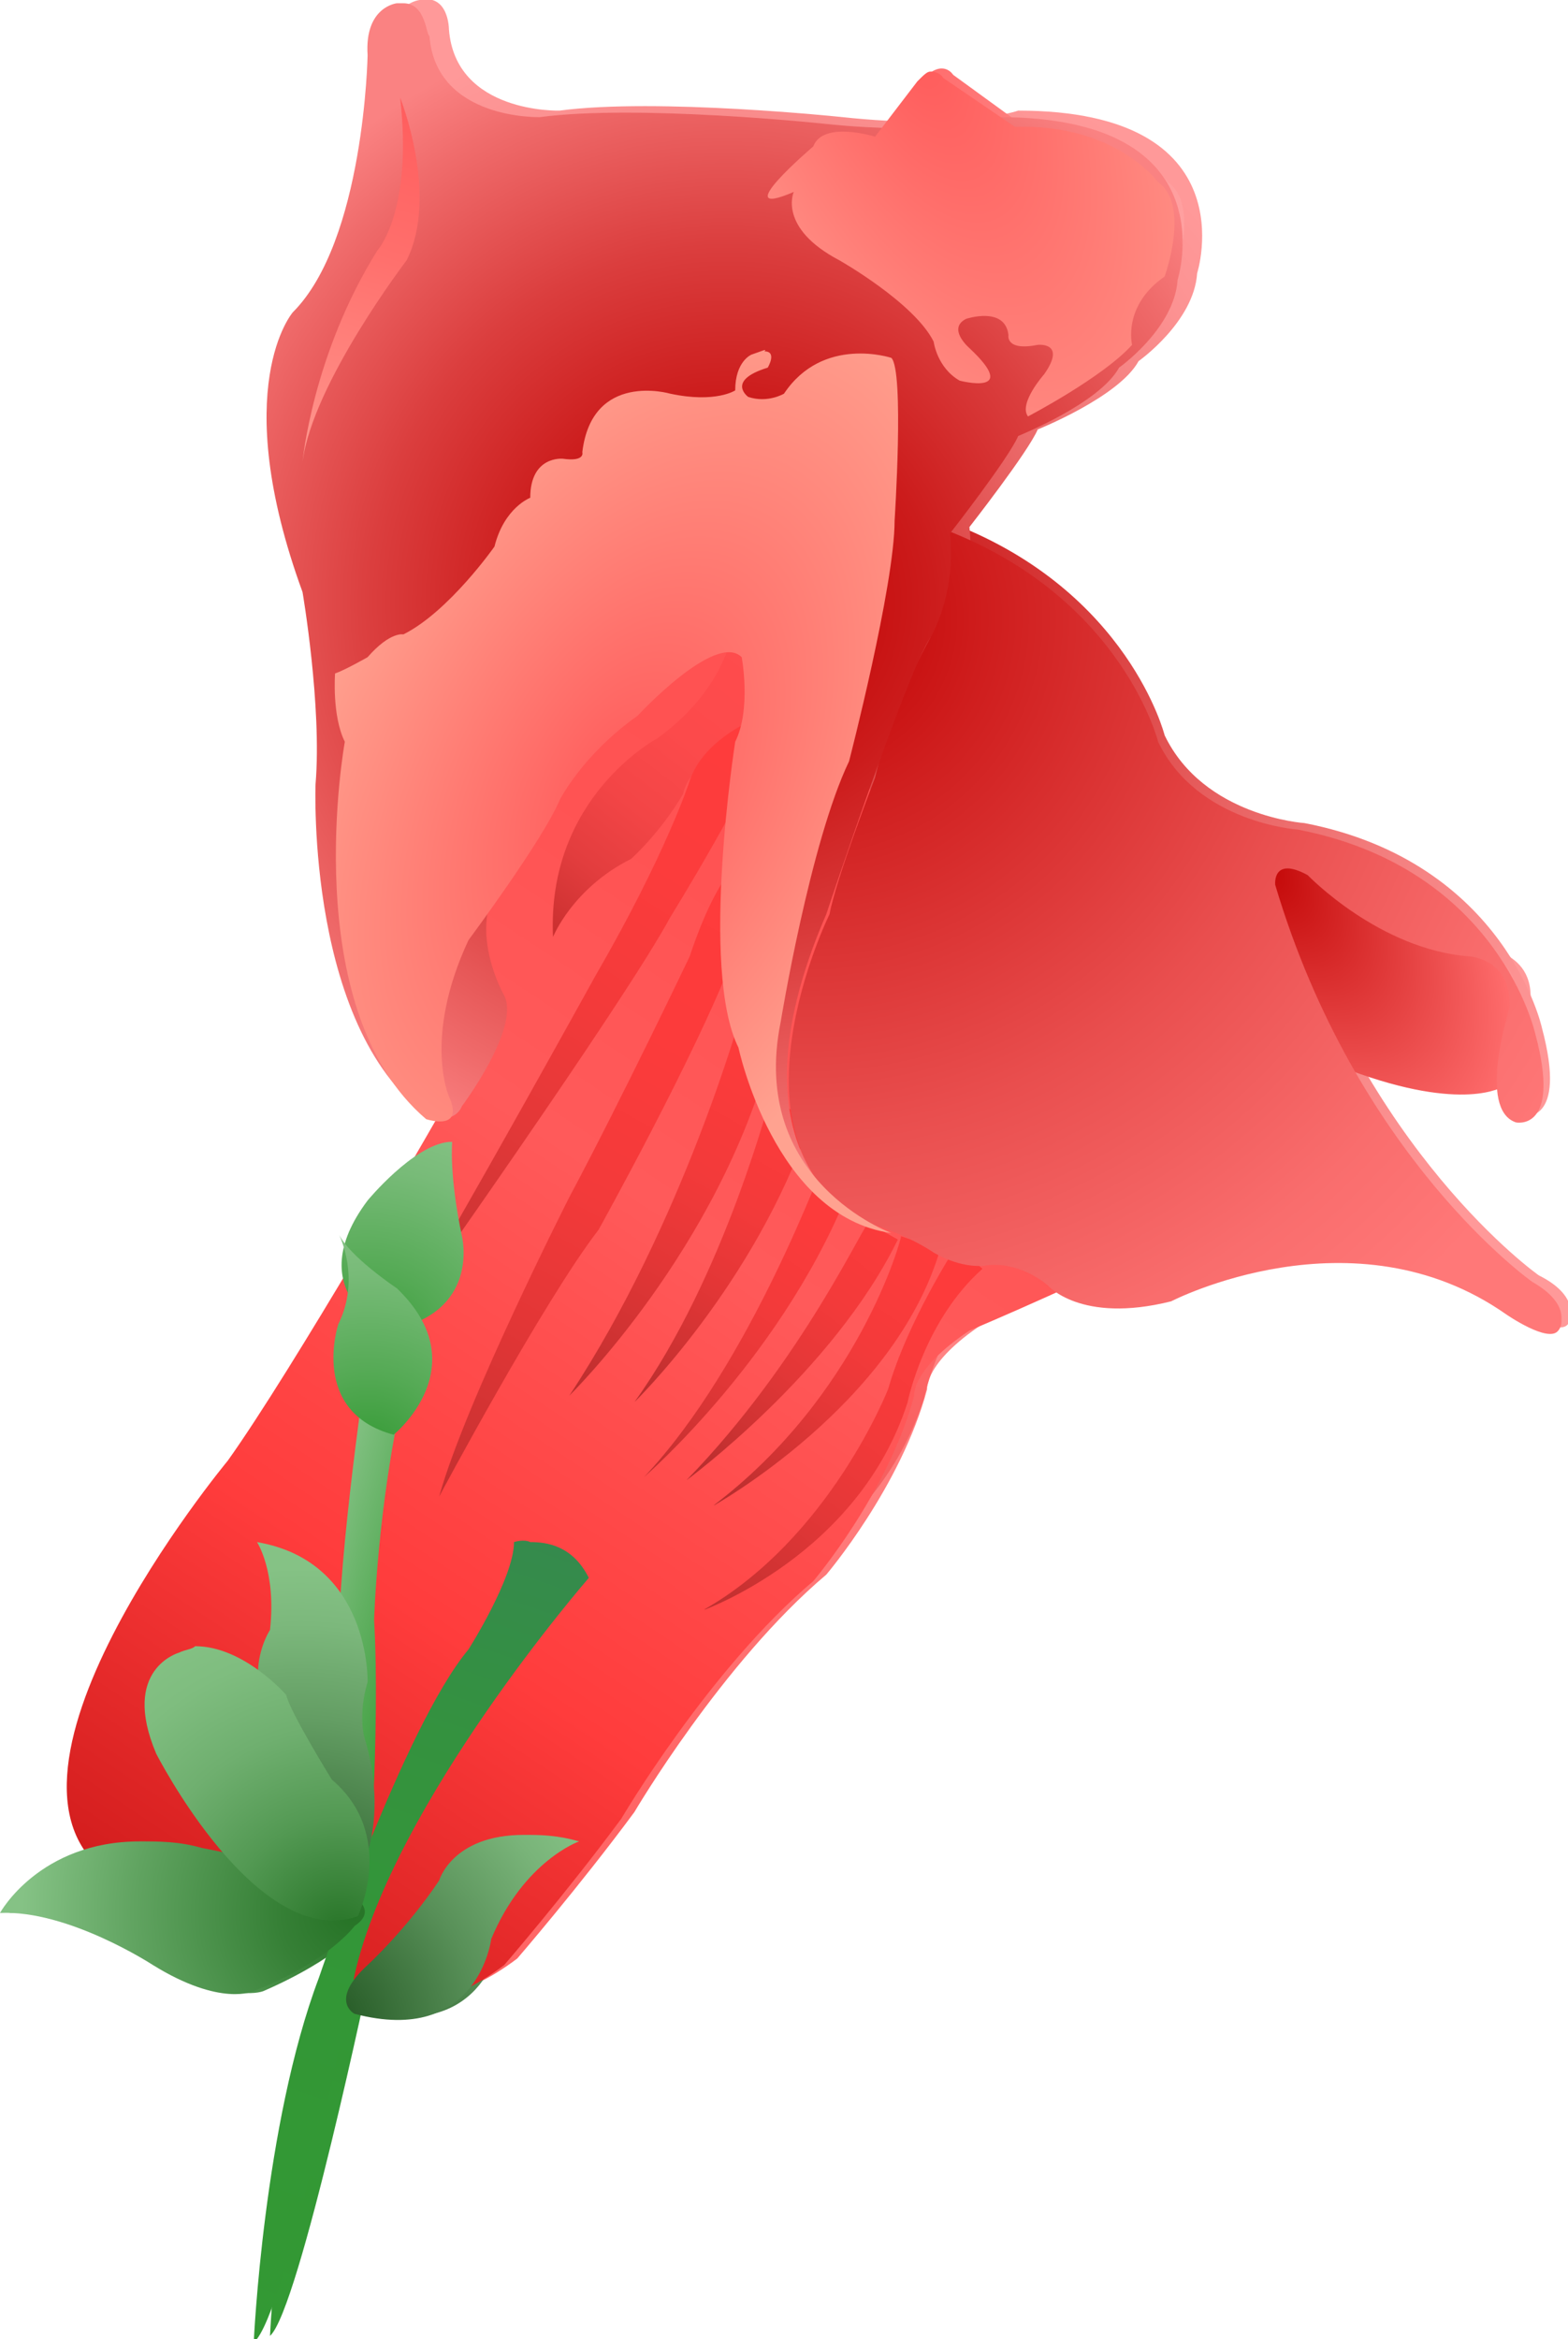 <?xml version="1.0" encoding="utf-8"?>
<!-- Generator: Adobe Illustrator 18.0.0, SVG Export Plug-In . SVG Version: 6.00 Build 0)  -->
<!DOCTYPE svg PUBLIC "-//W3C//DTD SVG 1.1//EN" "http://www.w3.org/Graphics/SVG/1.1/DTD/svg11.dtd">
<svg version="1.1" id="Layer_1" xmlns="http://www.w3.org/2000/svg" xmlns:xlink="http://www.w3.org/1999/xlink" x="0px" y="0px"
	 viewBox="0 0 48.2 71.9" style="enable-background:new 0 0 48.2 71.9;" xml:space="preserve">
<style type="text/css">
	.st0{fill:url(#SVGID_1_);}
	.st1{fill:url(#SVGID_2_);}
	.st2{fill:url(#SVGID_3_);}
	.st3{fill:url(#SVGID_4_);}
	.st4{fill:url(#SVGID_5_);}
	.st5{fill:url(#SVGID_6_);}
	.st6{fill:url(#SVGID_7_);}
	.st7{fill:url(#SVGID_8_);}
	.st8{fill:url(#SVGID_9_);}
	.st9{fill:url(#SVGID_10_);}
	.st10{fill:url(#SVGID_11_);}
	.st11{fill:url(#SVGID_12_);}
	.st12{fill:url(#SVGID_13_);}
	.st13{fill:url(#SVGID_14_);}
	.st14{fill:url(#SVGID_15_);}
	.st15{fill:url(#SVGID_16_);}
	.st16{fill:url(#SVGID_17_);}
	.st17{fill:url(#SVGID_18_);}
	.st18{fill:url(#SVGID_19_);}
	.st19{fill:url(#SVGID_20_);}
	.st20{fill:url(#SVGID_21_);}
	.st21{fill:url(#SVGID_22_);}
	.st22{fill:url(#SVGID_23_);}
	.st23{fill:url(#SVGID_24_);}
	.st24{clip-path:url(#SVGID_26_);fill:url(#SVGID_27_);}
	.st25{clip-path:url(#SVGID_29_);fill:url(#SVGID_30_);}
	.st26{clip-path:url(#SVGID_32_);fill:url(#SVGID_33_);}
	.st27{clip-path:url(#SVGID_35_);fill:url(#SVGID_36_);}
	.st28{clip-path:url(#SVGID_38_);fill:url(#SVGID_39_);}
	.st29{clip-path:url(#SVGID_41_);fill:url(#SVGID_42_);}
	.st30{clip-path:url(#SVGID_44_);fill:url(#SVGID_45_);}
	.st31{clip-path:url(#SVGID_47_);fill:url(#SVGID_48_);}
	.st32{clip-path:url(#SVGID_50_);fill:url(#SVGID_51_);}
	.st33{clip-path:url(#SVGID_53_);fill:url(#SVGID_54_);}
	.st34{clip-path:url(#SVGID_56_);fill:url(#SVGID_57_);}
	.st35{clip-path:url(#SVGID_59_);fill:url(#SVGID_60_);}
	.st36{clip-path:url(#SVGID_62_);fill:url(#SVGID_63_);}
	.st37{clip-path:url(#SVGID_65_);fill:url(#SVGID_66_);}
	.st38{clip-path:url(#SVGID_68_);fill:url(#SVGID_69_);}
	.st39{clip-path:url(#SVGID_71_);fill:url(#SVGID_72_);}
	.st40{clip-path:url(#SVGID_74_);fill:url(#SVGID_75_);}
	.st41{clip-path:url(#SVGID_77_);fill:url(#SVGID_78_);}
	.st42{clip-path:url(#SVGID_80_);fill:url(#SVGID_81_);}
	.st43{clip-path:url(#SVGID_83_);fill:url(#SVGID_84_);}
	.st44{clip-path:url(#SVGID_86_);fill:url(#SVGID_87_);}
	.st45{clip-path:url(#SVGID_89_);fill:url(#SVGID_90_);}
	.st46{clip-path:url(#SVGID_92_);fill:url(#SVGID_93_);}
	.st47{clip-path:url(#SVGID_95_);fill:url(#SVGID_96_);}
</style>
<g>
	<g>
		<linearGradient id="SVGID_1_" gradientUnits="userSpaceOnUse" x1="35.88" y1="16.952" x2="6.887" y2="61.27">
			<stop  offset="0" style="stop-color:#FF6B6B"/>
			<stop  offset="0.199" style="stop-color:#FF6E6E"/>
			<stop  offset="0.358" style="stop-color:#FF7878"/>
			<stop  offset="0.475" style="stop-color:#FF8585"/>
			<stop  offset="0.761" style="stop-color:#FF6666"/>
			<stop  offset="0.989" style="stop-color:#FF6666"/>
		</linearGradient>
		<path class="st0" d="M23,17.4c0,0-1,1.2-1.4,2.3c0,0-0.8,1.2-2.4,2.3c0,0-3.4,2.5-4.3,7.7c0,0-0.1,2.9-1.2,4.7
			c0,0-4.3,7.6-6.3,10.3c0,0-8.3,10-3.4,12.9c0,0,1.2,0.3,2.7,0.1c0,0,0.7,0.1,1.2,0.5c0,0,1,0.8,1.7,0.7c0,0,0.5,0.2,1,0.9
			c0,0,1.6,3.2,5.3,0.4c0,0,1.9-2.2,3.6-4.5c0,0,2.7-4.6,5.9-7.3c0,0,2.3-2.7,3.1-5.7c0,0-0.1-0.8,1.7-2c0,0,4.5-1.9,5.7-2.7
			L23,17.4z"/>
		<linearGradient id="SVGID_2_" gradientUnits="userSpaceOnUse" x1="23.739" y1="19.678" x2="15.735" y2="29.997">
			<stop  offset="0" style="stop-color:#FF6666"/>
			<stop  offset="0.296" style="stop-color:#FC6464"/>
			<stop  offset="0.505" style="stop-color:#F35E5E"/>
			<stop  offset="0.687" style="stop-color:#E35555"/>
			<stop  offset="0.853" style="stop-color:#CE4747"/>
			<stop  offset="1" style="stop-color:#B33636"/>
		</linearGradient>
		<path class="st1" d="M23,18.5c0,0,0.1,2.2-2.5,4.1c0,0-3.4,1.8-3.2,6.1c0,0,0.6-1.5,2.4-2.4c0,0,0.9-0.8,1.6-2
			c0,0,0.1-0.9,1.8-1.8C23.1,22.5,25,20.8,23,18.5z"/>
		<linearGradient id="SVGID_3_" gradientUnits="userSpaceOnUse" x1="24.405" y1="20.785" x2="9.829" y2="44.413">
			<stop  offset="0" style="stop-color:#FF6666"/>
			<stop  offset="0.296" style="stop-color:#FC6464"/>
			<stop  offset="0.505" style="stop-color:#F35E5E"/>
			<stop  offset="0.687" style="stop-color:#E35555"/>
			<stop  offset="0.853" style="stop-color:#CE4747"/>
			<stop  offset="1" style="stop-color:#B33636"/>
		</linearGradient>
		<path class="st2" d="M21.5,23.8c0,0-0.7,2.2-2.9,6c0,0-4.2,7.6-5.9,10.4c0,0,6.8-9.6,8.2-12.2c0,0,2.3-3.7,3.4-6.3l-0.4-0.3
			L23.3,22C23.3,22,22,22.7,21.5,23.8z"/>
		<linearGradient id="SVGID_4_" gradientUnits="userSpaceOnUse" x1="24.387" y1="25.407" x2="9.008" y2="53.79">
			<stop  offset="0" style="stop-color:#FF6666"/>
			<stop  offset="0.296" style="stop-color:#FC6464"/>
			<stop  offset="0.505" style="stop-color:#F35E5E"/>
			<stop  offset="0.687" style="stop-color:#E35555"/>
			<stop  offset="0.853" style="stop-color:#CE4747"/>
			<stop  offset="1" style="stop-color:#B33636"/>
		</linearGradient>
		<path class="st3" d="M23.2,26.2c0,0-0.8,0.5-1.7,3.1c0,0-2.1,4.4-3.7,7.4c0,0-3.1,6.3-4,9.2c0,0,3.2-6,4.9-8.2c0,0,3-5.5,4.1-8.3
			L23.2,26.2z"/>
		<linearGradient id="SVGID_5_" gradientUnits="userSpaceOnUse" x1="26.036" y1="28.069" x2="14.985" y2="47.484">
			<stop  offset="0" style="stop-color:#FF6666"/>
			<stop  offset="0.296" style="stop-color:#FC6464"/>
			<stop  offset="0.505" style="stop-color:#F35E5E"/>
			<stop  offset="0.687" style="stop-color:#E35555"/>
			<stop  offset="0.853" style="stop-color:#CE4747"/>
			<stop  offset="1" style="stop-color:#B33636"/>
		</linearGradient>
		<path class="st4" d="M23.2,31c0,0-1.7,6.5-5.3,11.8c0,0,4.6-4.5,6.2-10.6L23.2,31z"/>
		<linearGradient id="SVGID_6_" gradientUnits="userSpaceOnUse" x1="26.678" y1="30.832" x2="17.662" y2="46.87">
			<stop  offset="0" style="stop-color:#FF6666"/>
			<stop  offset="0.296" style="stop-color:#FC6464"/>
			<stop  offset="0.505" style="stop-color:#F35E5E"/>
			<stop  offset="0.687" style="stop-color:#E35555"/>
			<stop  offset="0.853" style="stop-color:#CE4747"/>
			<stop  offset="1" style="stop-color:#B33636"/>
		</linearGradient>
		<path class="st5" d="M24.1,33.5c0,0-1.4,5.5-4.2,9.4c0,0,3.7-3.6,5.4-8.6L24.1,33.5z"/>
		<linearGradient id="SVGID_7_" gradientUnits="userSpaceOnUse" x1="27.85" y1="33.783" x2="17.49" y2="49.323">
			<stop  offset="0" style="stop-color:#FF6666"/>
			<stop  offset="0.296" style="stop-color:#FC6464"/>
			<stop  offset="0.505" style="stop-color:#F35E5E"/>
			<stop  offset="0.687" style="stop-color:#E35555"/>
			<stop  offset="0.853" style="stop-color:#CE4747"/>
			<stop  offset="1" style="stop-color:#B33636"/>
		</linearGradient>
		<path class="st6" d="M25.7,35.5c0,0-2.3,6.3-5.5,9.8c0,0,4.4-3.8,6.4-9.1L25.7,35.5z"/>
		<linearGradient id="SVGID_8_" gradientUnits="userSpaceOnUse" x1="30.253" y1="34.374" x2="19.203" y2="48.61">
			<stop  offset="0" style="stop-color:#FF6666"/>
			<stop  offset="0.296" style="stop-color:#FC6464"/>
			<stop  offset="0.505" style="stop-color:#F35E5E"/>
			<stop  offset="0.687" style="stop-color:#E35555"/>
			<stop  offset="0.853" style="stop-color:#CE4747"/>
			<stop  offset="1" style="stop-color:#B33636"/>
		</linearGradient>
		<path class="st7" d="M27,37.4c0,0-1.9,4.3-5.6,8c0,0,4.5-3.3,6.5-7.4L27,37.4z"/>
		<linearGradient id="SVGID_9_" gradientUnits="userSpaceOnUse" x1="30.502" y1="36.03" x2="20.871" y2="49.689">
			<stop  offset="0" style="stop-color:#FF6666"/>
			<stop  offset="0.296" style="stop-color:#FC6464"/>
			<stop  offset="0.505" style="stop-color:#F35E5E"/>
			<stop  offset="0.687" style="stop-color:#E35555"/>
			<stop  offset="0.853" style="stop-color:#CE4747"/>
			<stop  offset="1" style="stop-color:#B33636"/>
		</linearGradient>
		<path class="st8" d="M28.1,37.9c0,0-1.3,4.8-5.8,8.2c0,0,5.6-3.1,7-7.9L28.1,37.9z"/>
		<linearGradient id="SVGID_10_" gradientUnits="userSpaceOnUse" x1="32.071" y1="36.972" x2="18.945" y2="54.331">
			<stop  offset="0" style="stop-color:#FF6666"/>
			<stop  offset="0.296" style="stop-color:#FC6464"/>
			<stop  offset="0.505" style="stop-color:#F35E5E"/>
			<stop  offset="0.687" style="stop-color:#E35555"/>
			<stop  offset="0.853" style="stop-color:#CE4747"/>
			<stop  offset="1" style="stop-color:#B33636"/>
		</linearGradient>
		<path class="st9" d="M29.8,38.2c0,0-1.4,2.3-2,4.4c0,0-1.8,4.6-5.7,6.8c0,0,4.8-1.7,6.3-6.4c0,0,0.5-2.5,2.3-4.1L29.8,38.2z"/>
		
			<radialGradient id="SVGID_11_" cx="38.787" cy="26.153" r="11.146" gradientTransform="matrix(0.617 0.787 -0.387 0.303 24.957 -12.294)" gradientUnits="userSpaceOnUse">
			<stop  offset="0" style="stop-color:#BF0000"/>
			<stop  offset="1" style="stop-color:#FF9999"/>
		</radialGradient>
		<path class="st10" d="M41.9,32.8c0,0-2.9-5-2.7-6c0,0,0.2-0.9,1.6,0.2c0,0,1.4,1.4,4.5,2.1c0,0,2.1,0,1.7,2l-0.4,2.2
			C46.6,33.3,45.4,34.1,41.9,32.8z"/>
		<radialGradient id="SVGID_12_" cx="25.361" cy="19.128" r="27.293" gradientUnits="userSpaceOnUse">
			<stop  offset="0" style="stop-color:#BF0000"/>
			<stop  offset="0.253" style="stop-color:#D63636"/>
			<stop  offset="0.487" style="stop-color:#E86161"/>
			<stop  offset="0.696" style="stop-color:#F48080"/>
			<stop  offset="0.875" style="stop-color:#FC9292"/>
			<stop  offset="1" style="stop-color:#FF9999"/>
		</radialGradient>
		<path class="st11" d="M25.8,27.9c0,0-3.5,7.1,1.2,9.5c0,0,1.1,0.3,2,0.9c0,0,0.8,0.5,1.6,0.4c0,0,0.9-0.2,1.9,0.6
			c0,0,1,1.2,3.8,0.5c0,0,5.5-2.9,10.3,0.4c0,0,1.3,0.9,1.6,0.5c0,0,0.5-0.8-0.9-1.5c0,0-5.4-3.8-7.9-12.2c0,0-0.1-0.9,1-0.3
			c0,0,2.2,2.3,5,2.5c0,0,1.3,0.1,1.2,1.6c0,0-1,3.1,0.2,3.5c0,0,1.4,0.3,0.6-2.7c0,0-1.1-5.1-7.3-6.3c0,0-3.1-0.2-4.3-2.7
			c0,0-1.1-4.4-6.5-6.5c0,0-0.3,1.6-0.5,3.2c0,0-1.2,2.1-1.7,4.3C27.3,23.8,26.1,26.9,25.8,27.9z"/>
		<radialGradient id="SVGID_13_" cx="22.775" cy="18.391" r="18.369" gradientUnits="userSpaceOnUse">
			<stop  offset="0" style="stop-color:#BF0000"/>
			<stop  offset="0.253" style="stop-color:#D63636"/>
			<stop  offset="0.487" style="stop-color:#E86161"/>
			<stop  offset="0.696" style="stop-color:#F48080"/>
			<stop  offset="0.875" style="stop-color:#FC9292"/>
			<stop  offset="1" style="stop-color:#FF9999"/>
		</radialGradient>
		<path class="st12" d="M14.8,33.8c0,0,1.8-2.4,1.3-3.4c0,0-1.1-1.8-0.2-3.4c0,0,1.7-2.6,2.3-3.4c0,0,0.5-1,2.2-2.3
			c0,0,2.8-2.6,3-3.5c0,0,0.3,2.8,0.1,4.5c0,0-0.9,6.2-0.1,9.1c0,0,1,4.9,3.8,6c0,0-4.5-1.8-1.2-9.5c0,0,2.5-7.5,3.2-8.5
			c0,0,0.8-1.3,0.6-3.2c0,0,1.8-2.3,2.1-3c0,0,2.5-1,3.1-2.1c0,0,1.7-1.2,1.8-2.7c0,0,1.6-5-5.5-5c0,0-1.7,0.6-5.4,0.2
			c0,0-5.7-0.6-8.7-0.2c0,0-3.2,0.1-3.4-2.5c0,0,0-1.1-0.9-0.9c0,0-1,0.1-0.9,1.6c0,0-0.1,5.7-2.3,7.9c0,0-2,2.3,0.3,8.6
			c0,0,0.6,3.5,0.4,5.9c0,0-0.3,7.7,3.6,10.3C13.9,34.2,14.6,34.3,14.8,33.8z"/>
		
			<radialGradient id="SVGID_14_" cx="19.381" cy="24.949" r="16.998" gradientTransform="matrix(0.458 -0.879 0.519 0.265 -2.454 34.593)" gradientUnits="userSpaceOnUse">
			<stop  offset="0" style="stop-color:#FF6B6B"/>
			<stop  offset="1" style="stop-color:#FFCCCC"/>
		</radialGradient>
		<path class="st13" d="M14.1,33.6c0,0-0.8-1.8,0.6-4.8c0,0,2.3-3.1,2.8-4.3c0,0,0.7-1.4,2.4-2.6c0,0,2.4-2.6,3.2-1.8
			c0,0,0.3,1.6-0.2,2.6c0,0-1.1,7,0.1,9.4c0,0,1.1,5.2,4.7,5.7c0,0-4.4-1.6-3.4-6.5c0,0,0.9-5.5,2.1-8c0,0,1.4-5.4,1.4-7.4
			c0,0,0.3-4.6-0.1-5c0,0-2.1-0.7-3.3,1.1c0,0-0.5,0.4-1.1,0.1c0,0-0.6-0.5,0.6-0.9c0,0,0.5-0.8-0.7-0.3c0,0-0.5,0.2-0.5,1.1
			c0,0-0.6,0.4-2,0.1c0,0-2.4-0.7-2.7,1.8c0,0,0.1,0.3-0.6,0.2c0,0-1-0.1-1,1.2c0,0-0.8,0.3-1.1,1.5c0,0-1.4,2-2.8,2.7
			c0,0-0.4-0.1-1.1,0.7c0,0-0.7,0.4-1,0.5c0,0-0.1,1.3,0.3,2.1c0,0-1.5,8.2,2.5,11.6C13.5,34.3,14.7,34.7,14.1,33.6z"/>
		<linearGradient id="SVGID_15_" gradientUnits="userSpaceOnUse" x1="7.831" y1="20.105" x2="14.365" y2="0.396">
			<stop  offset="0" style="stop-color:#FFCCCC"/>
			<stop  offset="8.823651e-02" style="stop-color:#FFBEBE"/>
			<stop  offset="0.353" style="stop-color:#FF9A9A"/>
			<stop  offset="0.602" style="stop-color:#FF8080"/>
			<stop  offset="0.825" style="stop-color:#FF7171"/>
			<stop  offset="1" style="stop-color:#FF6B6B"/>
		</linearGradient>
		<path class="st14" d="M12.6,2.8c0,0,1.2,3.1,0.2,5c0,0-2.8,3.9-3.2,6.2c0,0,0.3-3.2,2.3-6.5C12,7.6,13.1,6.4,12.6,2.8z"/>
		
			<radialGradient id="SVGID_16_" cx="28.371" cy="1.086" r="24.361" gradientTransform="matrix(0.436 0.9 -0.421 0.204 16.445 -24.662)" gradientUnits="userSpaceOnUse">
			<stop  offset="0" style="stop-color:#FF6B6B"/>
			<stop  offset="1" style="stop-color:#FFCCCC"/>
		</radialGradient>
		<path class="st15" d="M24.7,5.9c0,0-0.5,1.1,1.4,2.1c0,0,2.3,1.3,2.9,2.5c0,0,0.1,0.8,0.8,1.2c0,0,1.9,0.5,0.3-1
			c0,0-0.7-0.6-0.1-0.9c0,0,1.2-0.4,1.3,0.5c0,0-0.1,0.5,0.9,0.3c0,0,0.9-0.1,0.2,0.9c0,0-0.8,0.9-0.5,1.3c0,0,2.3-1.2,3.2-2.2
			c0,0-0.3-1.2,1-2.1c0,0,0.8-2.2-0.2-2.9c0,0-1.3-1.8-4.4-1.7l-2.2-1.6c0,0-0.3-0.5-0.9,0.1l-1.3,1.7c0,0-1.6-0.5-1.9,0.3
			C25.3,4.4,22.6,6.7,24.7,5.9z"/>
		
			<linearGradient id="SVGID_17_" gradientUnits="userSpaceOnUse" x1="378.319" y1="101.536" x2="382.603" y2="101.536" gradientTransform="matrix(-0.965 -0.261 -0.261 0.965 405.034 52.765)">
			<stop  offset="0" style="stop-color:#339933"/>
			<stop  offset="1" style="stop-color:#85C285"/>
		</linearGradient>
		<path class="st16" d="M11.7,58.3c0,0,0.4-5.2,0.2-8.6c0,0,0.1-3.5,0.9-7l-1.2-0.4c0,0-0.8,6.1-0.7,8.9c0,0,0.2,6.8-0.1,9.5
			L11.7,58.3z"/>
		
			<linearGradient id="SVGID_18_" gradientUnits="userSpaceOnUse" x1="375.95" y1="93.494" x2="378.029" y2="123.008" gradientTransform="matrix(-0.965 -0.261 -0.261 0.965 405.034 52.765)">
			<stop  offset="0" style="stop-color:#358753"/>
			<stop  offset="5.385047e-02" style="stop-color:#35894F"/>
			<stop  offset="0.304" style="stop-color:#34923F"/>
			<stop  offset="0.592" style="stop-color:#339736"/>
			<stop  offset="1" style="stop-color:#339933"/>
		</linearGradient>
		<path class="st17" d="M18.6,48.3c0,0-5.9,6.8-7.2,12.2c0,0-2.2,10.5-3.1,11.3c0,0,0.3-6.7,2-11.2c0,0,2.6-7.6,4.6-10.1
			c0,0,1.4-2.2,1.4-3.3C16.2,47.3,17.7,46.7,18.6,48.3z"/>
		
			<radialGradient id="SVGID_19_" cx="382.727" cy="91.749" r="7.499" gradientTransform="matrix(-0.965 -0.261 -0.261 0.965 405.034 52.765)" gradientUnits="userSpaceOnUse">
			<stop  offset="0" style="stop-color:#339933"/>
			<stop  offset="0.355" style="stop-color:#55AA55"/>
			<stop  offset="0.774" style="stop-color:#78BB78"/>
			<stop  offset="1" style="stop-color:#85C285"/>
		</radialGradient>
		<path class="st18" d="M14.3,35.1c0,0-0.2,1,0.2,2.9c0,0,0.6,2.4-2.3,2.9c0,0-2.7-1.2-0.6-4C11.7,36.8,13.2,34.9,14.3,35.1z"/>
		
			<radialGradient id="SVGID_20_" cx="381.83" cy="94.779" r="7.274" gradientTransform="matrix(-0.965 -0.261 -0.261 0.965 405.034 52.765)" gradientUnits="userSpaceOnUse">
			<stop  offset="0" style="stop-color:#339933"/>
			<stop  offset="0.355" style="stop-color:#55AA55"/>
			<stop  offset="0.774" style="stop-color:#78BB78"/>
			<stop  offset="1" style="stop-color:#85C285"/>
		</radialGradient>
		<path class="st19" d="M12.5,44c0,0,2.6-2.1,0.1-4.5c0,0-1.6-1-1.9-1.7c0,0,0.7,1.4,0,2.9C10.8,40.6,9.8,43.3,12.5,44z"/>
		
			<radialGradient id="SVGID_21_" cx="378.979" cy="112.193" r="10.409" gradientTransform="matrix(-0.965 -0.261 -0.261 0.965 405.034 52.765)" gradientUnits="userSpaceOnUse">
			<stop  offset="0" style="stop-color:#1A4D1A"/>
			<stop  offset="9.150100e-02" style="stop-color:#265A26"/>
			<stop  offset="0.515" style="stop-color:#599259"/>
			<stop  offset="0.83" style="stop-color:#79B579"/>
			<stop  offset="1" style="stop-color:#85C285"/>
		</radialGradient>
		<path class="st20" d="M18.1,56.5c0,0-1.7,0.6-2.7,3c0,0-0.4,3.3-4.2,2.3c0,0-0.8-0.5,0.4-1.5c0,0,1.2-1.1,2.2-2.6
			C13.8,57.7,14.6,55.6,18.1,56.5z"/>
		
			<radialGradient id="SVGID_22_" cx="379.969" cy="109.424" r="11.324" gradientTransform="matrix(-0.965 -0.261 -0.261 0.965 405.034 52.765)" gradientUnits="userSpaceOnUse">
			<stop  offset="0" style="stop-color:#1A4D1A"/>
			<stop  offset="0.259" style="stop-color:#3D733D"/>
			<stop  offset="0.589" style="stop-color:#649E64"/>
			<stop  offset="0.847" style="stop-color:#7CB87C"/>
			<stop  offset="1" style="stop-color:#85C285"/>
		</radialGradient>
		<path class="st21" d="M10.9,58.4c0,0,1.7-1.8,0.7-5.1c0,0-0.2-0.7,0.1-1.7c0,0,0.1-3.7-3.4-4.3c0,0,0.6,0.9,0.4,2.7
			c0,0-1.2,1.8,0.7,3.7c0,0,2,2.4,0.8,4.2C10.2,57.8,9.8,59.2,10.9,58.4z"/>
		
			<radialGradient id="SVGID_23_" cx="378.603" cy="108.333" r="10.084" gradientTransform="matrix(-0.965 -0.261 -0.261 0.965 405.034 52.765)" gradientUnits="userSpaceOnUse">
			<stop  offset="0" style="stop-color:#267326"/>
			<stop  offset="0.22" style="stop-color:#368036"/>
			<stop  offset="0.644" style="stop-color:#5EA25E"/>
			<stop  offset="1" style="stop-color:#85C285"/>
		</radialGradient>
		<path class="st22" d="M11.2,59.2c0,0-0.8,1-3.1,2c0,0-0.9,0.4-3.1-0.8c0,0-2.5-1.7-4.7-1.6c0,0,1.7-3.1,6.1-2
			C6.5,56.8,13,58,11.2,59.2z"/>
		
			<radialGradient id="SVGID_24_" cx="378.804" cy="109.121" r="10.6" gradientTransform="matrix(-0.965 -0.261 -0.261 0.965 405.034 52.765)" gradientUnits="userSpaceOnUse">
			<stop  offset="0" style="stop-color:#267326"/>
			<stop  offset="5.440110e-02" style="stop-color:#2E7A2E"/>
			<stop  offset="0.335" style="stop-color:#549954"/>
			<stop  offset="0.595" style="stop-color:#6FB06F"/>
			<stop  offset="0.825" style="stop-color:#7FBD7F"/>
			<stop  offset="1" style="stop-color:#85C285"/>
		</radialGradient>
		<path class="st23" d="M11.4,58.8c0,0,1.2-2.5-0.8-4.2c0,0-1.3-2.1-1.4-2.6c0,0-1.6-1.8-3.4-1.4c0,0-1.8,0.5-0.7,3.1
			C5.2,53.7,8.3,59.8,11.4,58.8z"/>
	</g>
	<g>
		<defs>
			<path id="SVGID_25_" d="M21.2,19.9c0,0-0.8,1.2-2.4,2.3c0,0-3.4,2.5-4.3,7.7c0,0-0.1,2.9-1.2,4.7c0,0-4.3,7.5-6.3,10.3
				c0,0-8.3,10-3.4,12.9c0,0,1.2,0.3,2.7,0.1c0,0,0.7,0.1,1.2,0.5c0,0,1,0.8,1.7,0.7c0,0,0.5,0.2,1,0.9c0,0,1.6,3.2,5.3,0.4
				c0,0,1.9-2.2,3.6-4.5c0,0,2.7-4.6,5.9-7.3c0,0,2.3-2.7,3.1-5.7c0,0-0.1-0.8,1.7-2c0,0,4.5-1.9,5.7-2.7l-13-20.7
				C22.6,17.6,21.6,18.8,21.2,19.9"/>
		</defs>
		<clipPath id="SVGID_26_">
			<use xlink:href="#SVGID_25_"  style="overflow:visible;"/>
		</clipPath>
		
			<linearGradient id="SVGID_27_" gradientUnits="userSpaceOnUse" x1="155.186" y1="74.549" x2="155.767" y2="74.549" gradientTransform="matrix(-49.921 76.308 76.308 49.921 2091.782 -15547.848)">
			<stop  offset="0" style="stop-color:#FF5050"/>
			<stop  offset="0.296" style="stop-color:#FF5353"/>
			<stop  offset="0.475" style="stop-color:#FF5A5A"/>
			<stop  offset="0.761" style="stop-color:#FF3C3C"/>
			<stop  offset="0.989" style="stop-color:#D41E1E"/>
			<stop  offset="1" style="stop-color:#D41E1E"/>
		</linearGradient>
		<polygon class="st24" points="56.5,31.2 24.5,80.1 -22.2,49.5 9.7,0.7 		"/>
	</g>
	<g>
		<defs>
			<path id="SVGID_28_" d="M20.2,22.7c0,0-3.4,1.8-3.2,6.1c0,0,0.6-1.5,2.4-2.4c0,0,0.9-0.8,1.6-2c0,0,0.1-0.9,1.8-1.8
				c0,0,1.9-1.7-0.1-3.9C22.6,18.7,22.7,20.9,20.2,22.7"/>
		</defs>
		<clipPath id="SVGID_29_">
			<use xlink:href="#SVGID_28_"  style="overflow:visible;"/>
		</clipPath>
		
			<linearGradient id="SVGID_30_" gradientUnits="userSpaceOnUse" x1="159.584" y1="70.948" x2="160.165" y2="70.948" gradientTransform="matrix(-13.781 17.766 17.766 13.781 962.297 -3792.927)">
			<stop  offset="0" style="stop-color:#FF4C4D"/>
			<stop  offset="0.28" style="stop-color:#FC4A4B"/>
			<stop  offset="0.477" style="stop-color:#F34546"/>
			<stop  offset="0.65" style="stop-color:#E33D3E"/>
			<stop  offset="0.809" style="stop-color:#CD3131"/>
			<stop  offset="0.956" style="stop-color:#B12122"/>
			<stop  offset="1" style="stop-color:#A71C1C"/>
		</linearGradient>
		<polygon class="st25" points="29.5,22.5 21.7,32.6 11.9,25 19.7,14.9 		"/>
	</g>
	<g>
		<defs>
			<path id="SVGID_31_" d="M23,22.2c0,0-1.4,0.6-1.8,1.8c0,0-0.7,2.2-2.9,6c0,0-4.2,7.6-5.9,10.4c0,0,6.8-9.6,8.2-12.2
				c0,0,2.3-3.7,3.4-6.3l-0.4-0.3L23,22.2z"/>
		</defs>
		<clipPath id="SVGID_32_">
			<use xlink:href="#SVGID_31_"  style="overflow:visible;"/>
		</clipPath>
		
			<linearGradient id="SVGID_33_" gradientUnits="userSpaceOnUse" x1="156.238" y1="73.338" x2="156.819" y2="73.338" gradientTransform="matrix(-25.098 40.684 40.684 25.098 961.91 -8175.933)">
			<stop  offset="0" style="stop-color:#FF3C3C"/>
			<stop  offset="0.245" style="stop-color:#FC3C3C"/>
			<stop  offset="0.419" style="stop-color:#F33A3A"/>
			<stop  offset="0.571" style="stop-color:#E33838"/>
			<stop  offset="0.71" style="stop-color:#CD3434"/>
			<stop  offset="0.84" style="stop-color:#B12F2F"/>
			<stop  offset="0.963" style="stop-color:#8E2A2A"/>
			<stop  offset="1" style="stop-color:#822828"/>
		</linearGradient>
		<polygon class="st26" points="32.3,26.8 20.7,45.6 3.9,35.2 15.5,16.4 		"/>
	</g>
	<g>
		<defs>
			<path id="SVGID_34_" d="M21.2,29.4c0,0-2.1,4.4-3.7,7.4c0,0-3.2,6.3-4,9.2c0,0,3.2-6,4.9-8.2c0,0,3-5.4,4.1-8.3l0.5-3.2
				C22.9,26.3,22.1,26.7,21.2,29.4"/>
		</defs>
		<clipPath id="SVGID_35_">
			<use xlink:href="#SVGID_34_"  style="overflow:visible;"/>
		</clipPath>
		
			<linearGradient id="SVGID_36_" gradientUnits="userSpaceOnUse" x1="155.713" y1="73.549" x2="156.293" y2="73.549" gradientTransform="matrix(-26.479 48.869 48.869 26.479 552.814 -9531.592)">
			<stop  offset="0" style="stop-color:#FF3C3C"/>
			<stop  offset="0.228" style="stop-color:#FC3B3B"/>
			<stop  offset="0.391" style="stop-color:#F33A3A"/>
			<stop  offset="0.533" style="stop-color:#E33636"/>
			<stop  offset="0.663" style="stop-color:#CD3232"/>
			<stop  offset="0.785" style="stop-color:#B12C2C"/>
			<stop  offset="0.9" style="stop-color:#8E2525"/>
			<stop  offset="1" style="stop-color:#691E1E"/>
		</linearGradient>
		<polygon class="st27" points="31.1,30.8 20.7,49.9 5.2,41.5 15.6,22.3 		"/>
	</g>
	<g>
		<defs>
			<path id="SVGID_37_" d="M17.5,42.9c0,0,4.6-4.5,6.2-10.6l-0.9-1.2C22.8,31.1,21,37.6,17.5,42.9"/>
		</defs>
		<clipPath id="SVGID_38_">
			<use xlink:href="#SVGID_37_"  style="overflow:visible;"/>
		</clipPath>
		
			<linearGradient id="SVGID_39_" gradientUnits="userSpaceOnUse" x1="156.617" y1="72.464" x2="157.198" y2="72.464" gradientTransform="matrix(-19.027 33.428 33.428 19.027 583.198 -6585.977)">
			<stop  offset="0" style="stop-color:#FF3C3C"/>
			<stop  offset="0.228" style="stop-color:#FC3B3B"/>
			<stop  offset="0.391" style="stop-color:#F33A3A"/>
			<stop  offset="0.533" style="stop-color:#E33636"/>
			<stop  offset="0.663" style="stop-color:#CD3232"/>
			<stop  offset="0.785" style="stop-color:#B12C2C"/>
			<stop  offset="0.9" style="stop-color:#8E2525"/>
			<stop  offset="1" style="stop-color:#691E1E"/>
		</linearGradient>
		<polygon class="st28" points="28.8,34 22.2,45.6 12.4,40 19,28.4 		"/>
	</g>
	<g>
		<defs>
			<path id="SVGID_40_" d="M19.5,43.1c0,0,3.7-3.6,5.4-8.6l-1.2-0.8C23.7,33.6,22.3,39.2,19.5,43.1"/>
		</defs>
		<clipPath id="SVGID_41_">
			<use xlink:href="#SVGID_40_"  style="overflow:visible;"/>
		</clipPath>
		
			<linearGradient id="SVGID_42_" gradientUnits="userSpaceOnUse" x1="157.148" y1="71.66" x2="157.728" y2="71.66" gradientTransform="matrix(-15.525 27.615 27.615 15.525 487.234 -5421.251)">
			<stop  offset="0" style="stop-color:#FF3C3C"/>
			<stop  offset="0.228" style="stop-color:#FC3B3B"/>
			<stop  offset="0.391" style="stop-color:#F33A3A"/>
			<stop  offset="0.533" style="stop-color:#E33636"/>
			<stop  offset="0.663" style="stop-color:#CD3232"/>
			<stop  offset="0.785" style="stop-color:#B12C2C"/>
			<stop  offset="0.9" style="stop-color:#8E2525"/>
			<stop  offset="1" style="stop-color:#691E1E"/>
		</linearGradient>
		<polygon class="st29" points="29,35.9 23.6,45.4 15.5,40.8 20.8,31.3 		"/>
	</g>
	<g>
		<defs>
			<path id="SVGID_43_" d="M19.8,45.4c0,0,4.4-3.8,6.4-9.1l-0.8-0.7C25.3,35.7,23.1,41.9,19.8,45.4"/>
		</defs>
		<clipPath id="SVGID_44_">
			<use xlink:href="#SVGID_43_"  style="overflow:visible;"/>
		</clipPath>
		
			<linearGradient id="SVGID_45_" gradientUnits="userSpaceOnUse" x1="157.38" y1="71.914" x2="157.96" y2="71.914" gradientTransform="matrix(-17.838 26.756 26.756 17.838 910.546 -5459.753)">
			<stop  offset="0" style="stop-color:#FF3C3C"/>
			<stop  offset="0.227" style="stop-color:#FC3B3B"/>
			<stop  offset="0.388" style="stop-color:#F33A3A"/>
			<stop  offset="0.529" style="stop-color:#E33737"/>
			<stop  offset="0.658" style="stop-color:#CD3232"/>
			<stop  offset="0.779" style="stop-color:#B12D2D"/>
			<stop  offset="0.893" style="stop-color:#8E2626"/>
			<stop  offset="1" style="stop-color:#661E1E"/>
		</linearGradient>
		<polygon class="st30" points="30.7,38.7 24.2,48.4 15.3,42.4 21.8,32.7 		"/>
	</g>
	<g>
		<defs>
			<path id="SVGID_46_" d="M21.1,45.5c0,0,4.5-3.3,6.5-7.4l-0.9-0.5C26.6,37.5,24.7,41.8,21.1,45.5"/>
		</defs>
		<clipPath id="SVGID_47_">
			<use xlink:href="#SVGID_46_"  style="overflow:visible;"/>
		</clipPath>
		
			<linearGradient id="SVGID_48_" gradientUnits="userSpaceOnUse" x1="157.827" y1="71.983" x2="158.407" y2="71.983" gradientTransform="matrix(-19.027 24.51 24.51 19.027 1268.437 -5203.539)">
			<stop  offset="0" style="stop-color:#FF3C3C"/>
			<stop  offset="0.227" style="stop-color:#FC3B3B"/>
			<stop  offset="0.388" style="stop-color:#F33A3A"/>
			<stop  offset="0.529" style="stop-color:#E33737"/>
			<stop  offset="0.658" style="stop-color:#CD3232"/>
			<stop  offset="0.779" style="stop-color:#B12D2D"/>
			<stop  offset="0.893" style="stop-color:#8E2626"/>
			<stop  offset="1" style="stop-color:#661E1E"/>
		</linearGradient>
		<polygon class="st31" points="31.5,40.5 25.1,48.7 17.2,42.5 23.5,34.3 		"/>
	</g>
	<g>
		<defs>
			<path id="SVGID_49_" d="M21.9,46.3c0,0,5.6-3.1,7-7.9l-1.2-0.4C27.7,38.1,26.4,42.9,21.9,46.3"/>
		</defs>
		<clipPath id="SVGID_50_">
			<use xlink:href="#SVGID_49_"  style="overflow:visible;"/>
		</clipPath>
		
			<linearGradient id="SVGID_51_" gradientUnits="userSpaceOnUse" x1="157.928" y1="71.466" x2="158.509" y2="71.466" gradientTransform="matrix(-16.582 23.52 23.52 16.582 967.8 -4863.559)">
			<stop  offset="0" style="stop-color:#FF3C3C"/>
			<stop  offset="0.227" style="stop-color:#FC3B3B"/>
			<stop  offset="0.388" style="stop-color:#F33A3A"/>
			<stop  offset="0.529" style="stop-color:#E33737"/>
			<stop  offset="0.658" style="stop-color:#CD3232"/>
			<stop  offset="0.779" style="stop-color:#B12D2D"/>
			<stop  offset="0.893" style="stop-color:#8E2626"/>
			<stop  offset="1" style="stop-color:#661E1E"/>
		</linearGradient>
		<polygon class="st32" points="32.8,40.8 26.6,49.6 18.1,43.5 24.3,34.7 		"/>
	</g>
	<g>
		<defs>
			<path id="SVGID_52_" d="M27.3,42.7c0,0-1.8,4.6-5.7,6.8c0,0,4.8-1.7,6.3-6.4c0,0,0.5-2.5,2.3-4.1l-0.8-0.7
				C29.4,38.3,27.9,40.6,27.3,42.7"/>
		</defs>
		<clipPath id="SVGID_53_">
			<use xlink:href="#SVGID_52_"  style="overflow:visible;"/>
		</clipPath>
		
			<linearGradient id="SVGID_54_" gradientUnits="userSpaceOnUse" x1="157.081" y1="72.573" x2="157.661" y2="72.573" gradientTransform="matrix(-22.6 29.888 29.888 22.6 1412.253 -6298.256)">
			<stop  offset="0" style="stop-color:#FF3C3C"/>
			<stop  offset="0.227" style="stop-color:#FC3B3B"/>
			<stop  offset="0.388" style="stop-color:#F33A3A"/>
			<stop  offset="0.529" style="stop-color:#E33737"/>
			<stop  offset="0.658" style="stop-color:#CD3232"/>
			<stop  offset="0.779" style="stop-color:#B12D2D"/>
			<stop  offset="0.893" style="stop-color:#8E2626"/>
			<stop  offset="1" style="stop-color:#661E1E"/>
		</linearGradient>
		<polygon class="st33" points="35.6,42.4 27.1,53.6 16.3,45.4 24.8,34.2 		"/>
	</g>
	<g>
		<defs>
			<path id="SVGID_55_" d="M38.8,26.9c-0.3,1,2.7,6,2.7,6c3.5,1.3,4.7,0.5,4.7,0.5l0.4-2.2c0.3-2-1.7-2-1.7-2
				c-3.1-0.7-4.5-2.1-4.5-2.1c-0.5-0.4-0.9-0.5-1.1-0.5C38.9,26.6,38.8,26.9,38.8,26.9"/>
		</defs>
		<clipPath id="SVGID_56_">
			<use xlink:href="#SVGID_55_"  style="overflow:visible;"/>
		</clipPath>
		
			<radialGradient id="SVGID_57_" cx="149.123" cy="58.937" r="0.581" gradientTransform="matrix(11.845 15.101 7.417 -5.818 -2165.052 -1882.837)" gradientUnits="userSpaceOnUse">
			<stop  offset="0" style="stop-color:#BF0000"/>
			<stop  offset="1" style="stop-color:#FF6E6E"/>
		</radialGradient>
		<polygon class="st34" points="43.7,22.5 50.7,31.3 41.7,38.3 34.8,29.5 		"/>
	</g>
	<g>
		<defs>
			<path id="SVGID_58_" d="M28.6,19.6c0,0-1.2,2.1-1.7,4.3c0,0-1.2,3.1-1.4,4.2c0,0-3.5,7.1,1.2,9.5c0,0,1.1,0.3,2,0.9
				c0,0,0.8,0.5,1.6,0.4c0,0,0.9-0.2,1.9,0.6c0,0,1,1.2,3.8,0.5c0,0,5.6-2.9,10.3,0.4c0,0,1.3,0.9,1.6,0.5c0,0,0.1-0.1,0.1-0.3v-0.1
				c0-0.3-0.2-0.7-0.9-1.1c0,0-5.4-3.8-7.9-12.2c0,0-0.1-0.9,1-0.3c0,0,2.2,2.3,5,2.5c0,0,1.3,0.1,1.2,1.6c0,0-1,3.1,0.2,3.5
				c0,0,1.4,0.3,0.6-2.7c0,0-1.1-5.1-7.3-6.3c0,0-3.1-0.2-4.3-2.7c0,0-1.1-4.4-6.5-6.5C29.1,16.3,28.8,17.9,28.6,19.6"/>
		</defs>
		<clipPath id="SVGID_59_">
			<use xlink:href="#SVGID_58_"  style="overflow:visible;"/>
		</clipPath>
		
			<radialGradient id="SVGID_60_" cx="152.128" cy="72.675" r="0.581" gradientTransform="matrix(28.482 37.377 37.377 -28.482 -7024.333 -3596.983)" gradientUnits="userSpaceOnUse">
			<stop  offset="0" style="stop-color:#BF0000"/>
			<stop  offset="0.197" style="stop-color:#CF1D1D"/>
			<stop  offset="0.564" style="stop-color:#E94E4E"/>
			<stop  offset="0.843" style="stop-color:#F96D6D"/>
			<stop  offset="1" style="stop-color:#FF7878"/>
		</radialGradient>
		<polygon class="st35" points="38.4,3.8 60,32.1 31.5,53.8 9.9,25.5 		"/>
	</g>
	<g>
		<defs>
			<path id="SVGID_61_" d="M26.6,37.5C26.6,37.5,26.6,37.5,26.6,37.5S26.6,37.5,26.6,37.5 M12.4,0.1c-0.1,0-0.1,0-0.2,0
				c0,0-1,0.1-0.9,1.6c0,0-0.1,5.7-2.3,7.9c0,0-2,2.3,0.3,8.6c0,0,0.6,3.5,0.4,5.9c0,0-0.3,7.7,3.6,10.3c0,0,0.7,0.1,0.9-0.4
				c0,0,1.8-2.4,1.3-3.4c0,0-1.1-1.9-0.2-3.4c0,0,1.7-2.6,2.3-3.4c0,0,0.5-1,2.2-2.3c0,0,2.8-2.6,3-3.5c0,0,0.3,2.8,0.1,4.5
				c0,0-0.9,6.2-0.1,9.1c0,0,1,4.9,3.8,6c0,0-4.5-1.9-1.2-9.5c0,0,2.5-7.5,3.2-8.5c0,0,0.8-1.3,0.6-3.2c0,0,1.8-2.3,2.1-3
				c0,0,2.5-1,3.1-2.1c0,0,1.7-1.2,1.8-2.7c0,0,1.6-5-5.5-5c0,0-1.7,0.6-5.4,0.2c0,0-5.7-0.6-8.7-0.2c0,0-3.2,0.1-3.4-2.5
				C13.1,1.1,13.1,0.1,12.4,0.1L12.4,0.1z"/>
		</defs>
		<clipPath id="SVGID_62_">
			<use xlink:href="#SVGID_61_"  style="overflow:visible;"/>
		</clipPath>
		
			<radialGradient id="SVGID_63_" cx="148.416" cy="74.93" r="0.581" gradientTransform="matrix(31.628 0 0 -31.628 -4671.754 2388.398)" gradientUnits="userSpaceOnUse">
			<stop  offset="0" style="stop-color:#BF0000"/>
			<stop  offset="0.138" style="stop-color:#C20707"/>
			<stop  offset="0.346" style="stop-color:#CC1C1C"/>
			<stop  offset="0.597" style="stop-color:#DB3E3E"/>
			<stop  offset="0.88" style="stop-color:#F06C6C"/>
			<stop  offset="1" style="stop-color:#FA8282"/>
		</radialGradient>
		<rect x="7.2" y="0.1" class="st36" width="30.7" height="37.4"/>
	</g>
	<g>
		<defs>
			<path id="SVGID_64_" d="M23.1,10.9c0,0-0.5,0.2-0.5,1.1c0,0-0.6,0.4-2,0.1c0,0-2.4-0.7-2.7,1.8c0,0,0.1,0.3-0.6,0.2
				c0,0-1-0.1-1,1.2c0,0-0.8,0.3-1.1,1.5c0,0-1.4,2-2.8,2.7c0,0-0.4-0.1-1.1,0.7c0,0-0.7,0.4-1,0.5c0,0-0.1,1.3,0.3,2.1
				c0,0-1.5,8.2,2.5,11.6c0,0,1.2,0.4,0.7-0.7c0,0-0.8-1.8,0.6-4.8c0,0,2.3-3.1,2.8-4.3c0,0,0.7-1.4,2.4-2.6c0,0,2.4-2.6,3.2-1.8
				c0,0,0.3,1.6-0.2,2.6c0,0-1.1,7,0.1,9.4c0,0,1.1,5.2,4.7,5.7c0,0-4.4-1.6-3.4-6.5c0,0,0.9-5.5,2.1-8c0,0,1.4-5.4,1.4-7.4
				c0,0,0.3-4.6-0.1-5c0,0-2.1-0.7-3.3,1.1c0,0-0.5,0.3-1.1,0.1c0,0-0.7-0.5,0.6-0.9c0,0,0.3-0.5-0.1-0.5
				C23.6,10.7,23.4,10.8,23.1,10.9"/>
		</defs>
		<clipPath id="SVGID_65_">
			<use xlink:href="#SVGID_64_"  style="overflow:visible;"/>
		</clipPath>
		
			<radialGradient id="SVGID_66_" cx="150.204" cy="83.997" r="0.581" gradientTransform="matrix(13.526 -25.953 -14.989 -7.812 -753.672 4578.696)" gradientUnits="userSpaceOnUse">
			<stop  offset="0" style="stop-color:#FF5A5A"/>
			<stop  offset="1" style="stop-color:#FFA290"/>
		</radialGradient>
		<polygon class="st37" points="-2.3,31.9 13.1,2.5 39.2,16.1 23.9,45.6 		"/>
	</g>
	<g>
		<defs>
			<path id="SVGID_67_" d="M11.6,7.7c-2,3.2-2.3,6.5-2.3,6.5c0.3-2.4,3.2-6.2,3.2-6.2c1-2-0.2-5-0.2-5C12.7,6.5,11.6,7.7,11.6,7.7"
				/>
		</defs>
		<clipPath id="SVGID_68_">
			<use xlink:href="#SVGID_67_"  style="overflow:visible;"/>
		</clipPath>
		
			<linearGradient id="SVGID_69_" gradientUnits="userSpaceOnUse" x1="151.5" y1="79.954" x2="152.08" y2="79.954" gradientTransform="matrix(11.248 -33.933 -33.933 -11.248 1016.464 6060.466)">
			<stop  offset="0" style="stop-color:#FFCCBB"/>
			<stop  offset="0.175" style="stop-color:#FFADA1"/>
			<stop  offset="0.415" style="stop-color:#FF8982"/>
			<stop  offset="0.639" style="stop-color:#FF6F6C"/>
			<stop  offset="0.841" style="stop-color:#FF5F5F"/>
			<stop  offset="1" style="stop-color:#FF5A5A"/>
		</linearGradient>
		<polygon class="st38" points="5.9,13.1 9.7,1.7 16.8,4 13,15.4 		"/>
	</g>
	<g>
		<defs>
			<path id="SVGID_70_" d="M28.2,2.5l-1.3,1.7c0,0-1.6-0.5-1.9,0.3c0,0-2.7,2.3-0.6,1.4c0,0-0.5,1.1,1.4,2.1c0,0,2.3,1.3,2.9,2.5
				c0,0,0.1,0.8,0.8,1.2c0,0,1.9,0.5,0.3-1c0,0-0.7-0.6-0.1-0.9c0,0,1.2-0.4,1.3,0.5c0,0-0.1,0.5,0.9,0.3c0,0,0.9-0.1,0.2,0.9
				c0,0-0.8,0.9-0.5,1.3c0,0,2.3-1.2,3.2-2.2c0,0-0.3-1.2,1-2.1c0,0,0.8-2.2-0.2-2.9c0,0-1.3-1.8-4.4-1.7L29,2.4
				c0,0-0.1-0.2-0.4-0.2C28.5,2.2,28.4,2.3,28.2,2.5"/>
		</defs>
		<clipPath id="SVGID_71_">
			<use xlink:href="#SVGID_70_"  style="overflow:visible;"/>
		</clipPath>
		
			<radialGradient id="SVGID_72_" cx="152.968" cy="66.998" r="0.581" gradientTransform="matrix(18.308 37.738 17.643 -8.559 -3954.535 -5197.966)" gradientUnits="userSpaceOnUse">
			<stop  offset="0" style="stop-color:#FF5A5A"/>
			<stop  offset="0.995" style="stop-color:#FFB1A1"/>
			<stop  offset="1" style="stop-color:#FFB1A1"/>
		</radialGradient>
		<polygon class="st39" points="33.9,-3.4 40.8,10.9 25,18.6 18,4.3 		"/>
	</g>
	<g>
		<defs>
			<path id="SVGID_73_" d="M10.4,51.4c0,0,0.2,6.8-0.1,9.5l1-2.5c0,0,0.4-5.2,0.2-8.6c0,0,0.1-3.5,0.9-7l-1.2-0.4
				C11.2,42.5,10.3,48.5,10.4,51.4"/>
		</defs>
		<clipPath id="SVGID_74_">
			<use xlink:href="#SVGID_73_"  style="overflow:visible;"/>
		</clipPath>
		
			<linearGradient id="SVGID_75_" gradientUnits="userSpaceOnUse" x1="174.84" y1="68.915" x2="175.421" y2="68.915" gradientTransform="matrix(-7.12 -1.923 1.923 -7.12 1125.302 878.96)">
			<stop  offset="0" style="stop-color:#339933"/>
			<stop  offset="1" style="stop-color:#85C285"/>
		</linearGradient>
		<polygon class="st40" points="17,43.7 10.5,42 5.7,59.7 12.2,61.4 		"/>
	</g>
	<g>
		<defs>
			<path id="SVGID_76_" d="M15.8,47.4c0,1.1-1.4,3.3-1.4,3.3c-2,2.4-4.6,10.1-4.6,10.1c-1.7,4.5-2,11.2-2,11.2
				c1-0.8,3.1-11.3,3.1-11.3c1.2-5.3,7.2-12.2,7.2-12.2c-0.5-1-1.3-1.1-1.8-1.1C16.1,47.3,15.8,47.4,15.8,47.4"/>
		</defs>
		<clipPath id="SVGID_77_">
			<use xlink:href="#SVGID_76_"  style="overflow:visible;"/>
		</clipPath>
		
			<linearGradient id="SVGID_78_" gradientUnits="userSpaceOnUse" x1="155.123" y1="78.981" x2="155.704" y2="78.981" gradientTransform="matrix(-16.705 48.126 -48.126 -16.705 6410.31 -6100.682)">
			<stop  offset="0" style="stop-color:#358753"/>
			<stop  offset="5.360240e-02" style="stop-color:#35894F"/>
			<stop  offset="0.304" style="stop-color:#34923F"/>
			<stop  offset="0.593" style="stop-color:#339736"/>
			<stop  offset="1" style="stop-color:#339933"/>
		</linearGradient>
		<polygon class="st41" points="9,44.1 0.3,69.3 17.1,75.1 25.8,49.9 		"/>
	</g>
	<g>
		<defs>
			<path id="SVGID_79_" d="M11.3,36.9c-2.1,2.8,0.6,4,0.6,4c2.9-0.5,2.3-2.9,2.3-2.9c-0.4-1.9-0.3-2.9-0.3-2.9c0,0-0.1,0-0.1,0
				C12.7,35.2,11.3,36.9,11.3,36.9"/>
		</defs>
		<clipPath id="SVGID_80_">
			<use xlink:href="#SVGID_79_"  style="overflow:visible;"/>
		</clipPath>
		
			<radialGradient id="SVGID_81_" cx="148.48" cy="64.558" r="0.581" gradientTransform="matrix(4.101 -12.245 12.245 4.101 -1388.169 1595.098)" gradientUnits="userSpaceOnUse">
			<stop  offset="0" style="stop-color:#339933"/>
			<stop  offset="0.358" style="stop-color:#55AA55"/>
			<stop  offset="0.774" style="stop-color:#78BB78"/>
			<stop  offset="1" style="stop-color:#85C285"/>
		</radialGradient>
		<polygon class="st42" points="14.2,42.6 16.5,35.8 9.7,33.5 7.4,40.4 		"/>
	</g>
	<g>
		<defs>
			<path id="SVGID_82_" d="M10.4,40.7c0,0-0.9,2.7,1.7,3.4c0,0,2.6-2.1,0.1-4.5c0,0-1.5-1-1.8-1.7C10.6,38.3,11,39.5,10.4,40.7
				 M10.4,38C10.4,37.9,10.4,37.9,10.4,38C10.4,37.9,10.4,37.9,10.4,38"/>
		</defs>
		<clipPath id="SVGID_83_">
			<use xlink:href="#SVGID_82_"  style="overflow:visible;"/>
		</clipPath>
		
			<radialGradient id="SVGID_84_" cx="153.928" cy="63.048" r="0.581" gradientTransform="matrix(-1.298 -12.457 12.457 -1.298 -574.249 2044.115)" gradientUnits="userSpaceOnUse">
			<stop  offset="0" style="stop-color:#339933"/>
			<stop  offset="0.358" style="stop-color:#55AA55"/>
			<stop  offset="0.774" style="stop-color:#78BB78"/>
			<stop  offset="1" style="stop-color:#85C285"/>
		</radialGradient>
		<polygon class="st43" points="15.4,44.1 14.7,37.3 8.8,37.9 9.5,44.7 		"/>
	</g>
	<g>
		<defs>
			<path id="SVGID_85_" d="M13.5,57.8c-1,1.5-2.2,2.6-2.2,2.6c-1.2,1.1-0.4,1.5-0.4,1.5c3.8,1,4.2-2.3,4.2-2.3c1-2.4,2.7-3,2.7-3
				c-0.7-0.2-1.2-0.2-1.7-0.2C13.9,56.4,13.5,57.8,13.5,57.8"/>
		</defs>
		<clipPath id="SVGID_86_">
			<use xlink:href="#SVGID_85_"  style="overflow:visible;"/>
		</clipPath>
		
			<radialGradient id="SVGID_87_" cx="146.673" cy="70.582" r="0.581" gradientTransform="matrix(14.044 -11.13 11.13 14.044 -2835.962 703.537)" gradientUnits="userSpaceOnUse">
			<stop  offset="0" style="stop-color:#1A4D1A"/>
			<stop  offset="6.862241e-02" style="stop-color:#235723"/>
			<stop  offset="0.505" style="stop-color:#589058"/>
			<stop  offset="0.828" style="stop-color:#79B479"/>
			<stop  offset="1" style="stop-color:#85C285"/>
		</radialGradient>
		<polygon class="st44" points="13,66.7 20.9,60.4 14.8,52.7 6.9,58.9 		"/>
	</g>
	<g>
		<defs>
			<path id="SVGID_88_" d="M8.3,50.1c0,0-1.2,1.8,0.7,3.7c0,0,2,2.4,0.8,4.2c0,0-0.4,1.3,0.7,0.5c0,0,1.7-1.8,0.7-5.1
				c0,0-0.2-0.7,0.1-1.7c0,0,0.1-3.7-3.4-4.3C7.9,47.4,8.5,48.3,8.3,50.1"/>
		</defs>
		<clipPath id="SVGID_89_">
			<use xlink:href="#SVGID_88_"  style="overflow:visible;"/>
		</clipPath>
		
			<radialGradient id="SVGID_90_" cx="154.085" cy="67.815" r="0.581" gradientTransform="matrix(-1.335 -19.452 19.452 -1.335 -1104.168 3147.306)" gradientUnits="userSpaceOnUse">
			<stop  offset="0" style="stop-color:#1A4D1A"/>
			<stop  offset="0.251" style="stop-color:#3C723C"/>
			<stop  offset="0.585" style="stop-color:#639D63"/>
			<stop  offset="0.846" style="stop-color:#7CB87C"/>
			<stop  offset="1" style="stop-color:#85C285"/>
		</radialGradient>
		<polygon class="st45" points="13,59.2 12.1,47 6.2,47.5 7.1,59.6 		"/>
	</g>
	<g>
		<defs>
			<path id="SVGID_91_" d="M0,58.8c2.1-0.1,4.7,1.6,4.7,1.6c2.1,1.3,3.1,0.8,3.1,0.8c2.3-0.9,3.1-2,3.1-2c1.8-1.2-4.7-2.4-4.7-2.4
				c-0.7-0.2-1.3-0.2-1.9-0.2C1.2,56.6,0,58.8,0,58.8"/>
		</defs>
		<clipPath id="SVGID_92_">
			<use xlink:href="#SVGID_91_"  style="overflow:visible;"/>
		</clipPath>
		
			<radialGradient id="SVGID_93_" cx="162.683" cy="73.247" r="0.581" gradientTransform="matrix(-16.762 -4.526 4.526 -16.762 2406.174 2022.88)" gradientUnits="userSpaceOnUse">
			<stop  offset="0" style="stop-color:#267326"/>
			<stop  offset="0.223" style="stop-color:#368036"/>
			<stop  offset="0.657" style="stop-color:#60A360"/>
			<stop  offset="1" style="stop-color:#85C285"/>
		</radialGradient>
		<polygon class="st46" points="13.9,57 0.9,53.5 -1.3,61.4 11.7,64.9 		"/>
	</g>
	<g>
		<defs>
			<path id="SVGID_94_" d="M5.5,50.8c0,0-1.8,0.5-0.7,3.1c0,0,3.1,6.1,6.2,5c0,0,1.2-2.5-0.8-4.2c0,0-1.3-2.1-1.4-2.6
				c0,0-1.3-1.5-2.8-1.5C5.9,50.7,5.7,50.7,5.5,50.8"/>
		</defs>
		<clipPath id="SVGID_95_">
			<use xlink:href="#SVGID_94_"  style="overflow:visible;"/>
		</clipPath>
		
			<radialGradient id="SVGID_96_" cx="158.894" cy="68.835" r="0.581" gradientTransform="matrix(-11.058 -14.519 14.519 -11.058 768.092 3127.587)" gradientUnits="userSpaceOnUse">
			<stop  offset="0" style="stop-color:#267326"/>
			<stop  offset="5.231225e-02" style="stop-color:#2E7A2E"/>
			<stop  offset="0.334" style="stop-color:#539953"/>
			<stop  offset="0.595" style="stop-color:#6FAF6F"/>
			<stop  offset="0.825" style="stop-color:#7FBD7F"/>
			<stop  offset="1" style="stop-color:#85C285"/>
		</radialGradient>
		<polygon class="st47" points="16.7,56.6 9.1,46.6 -0.8,54.1 6.8,64.1 		"/>
	</g>
</g>
</svg>
